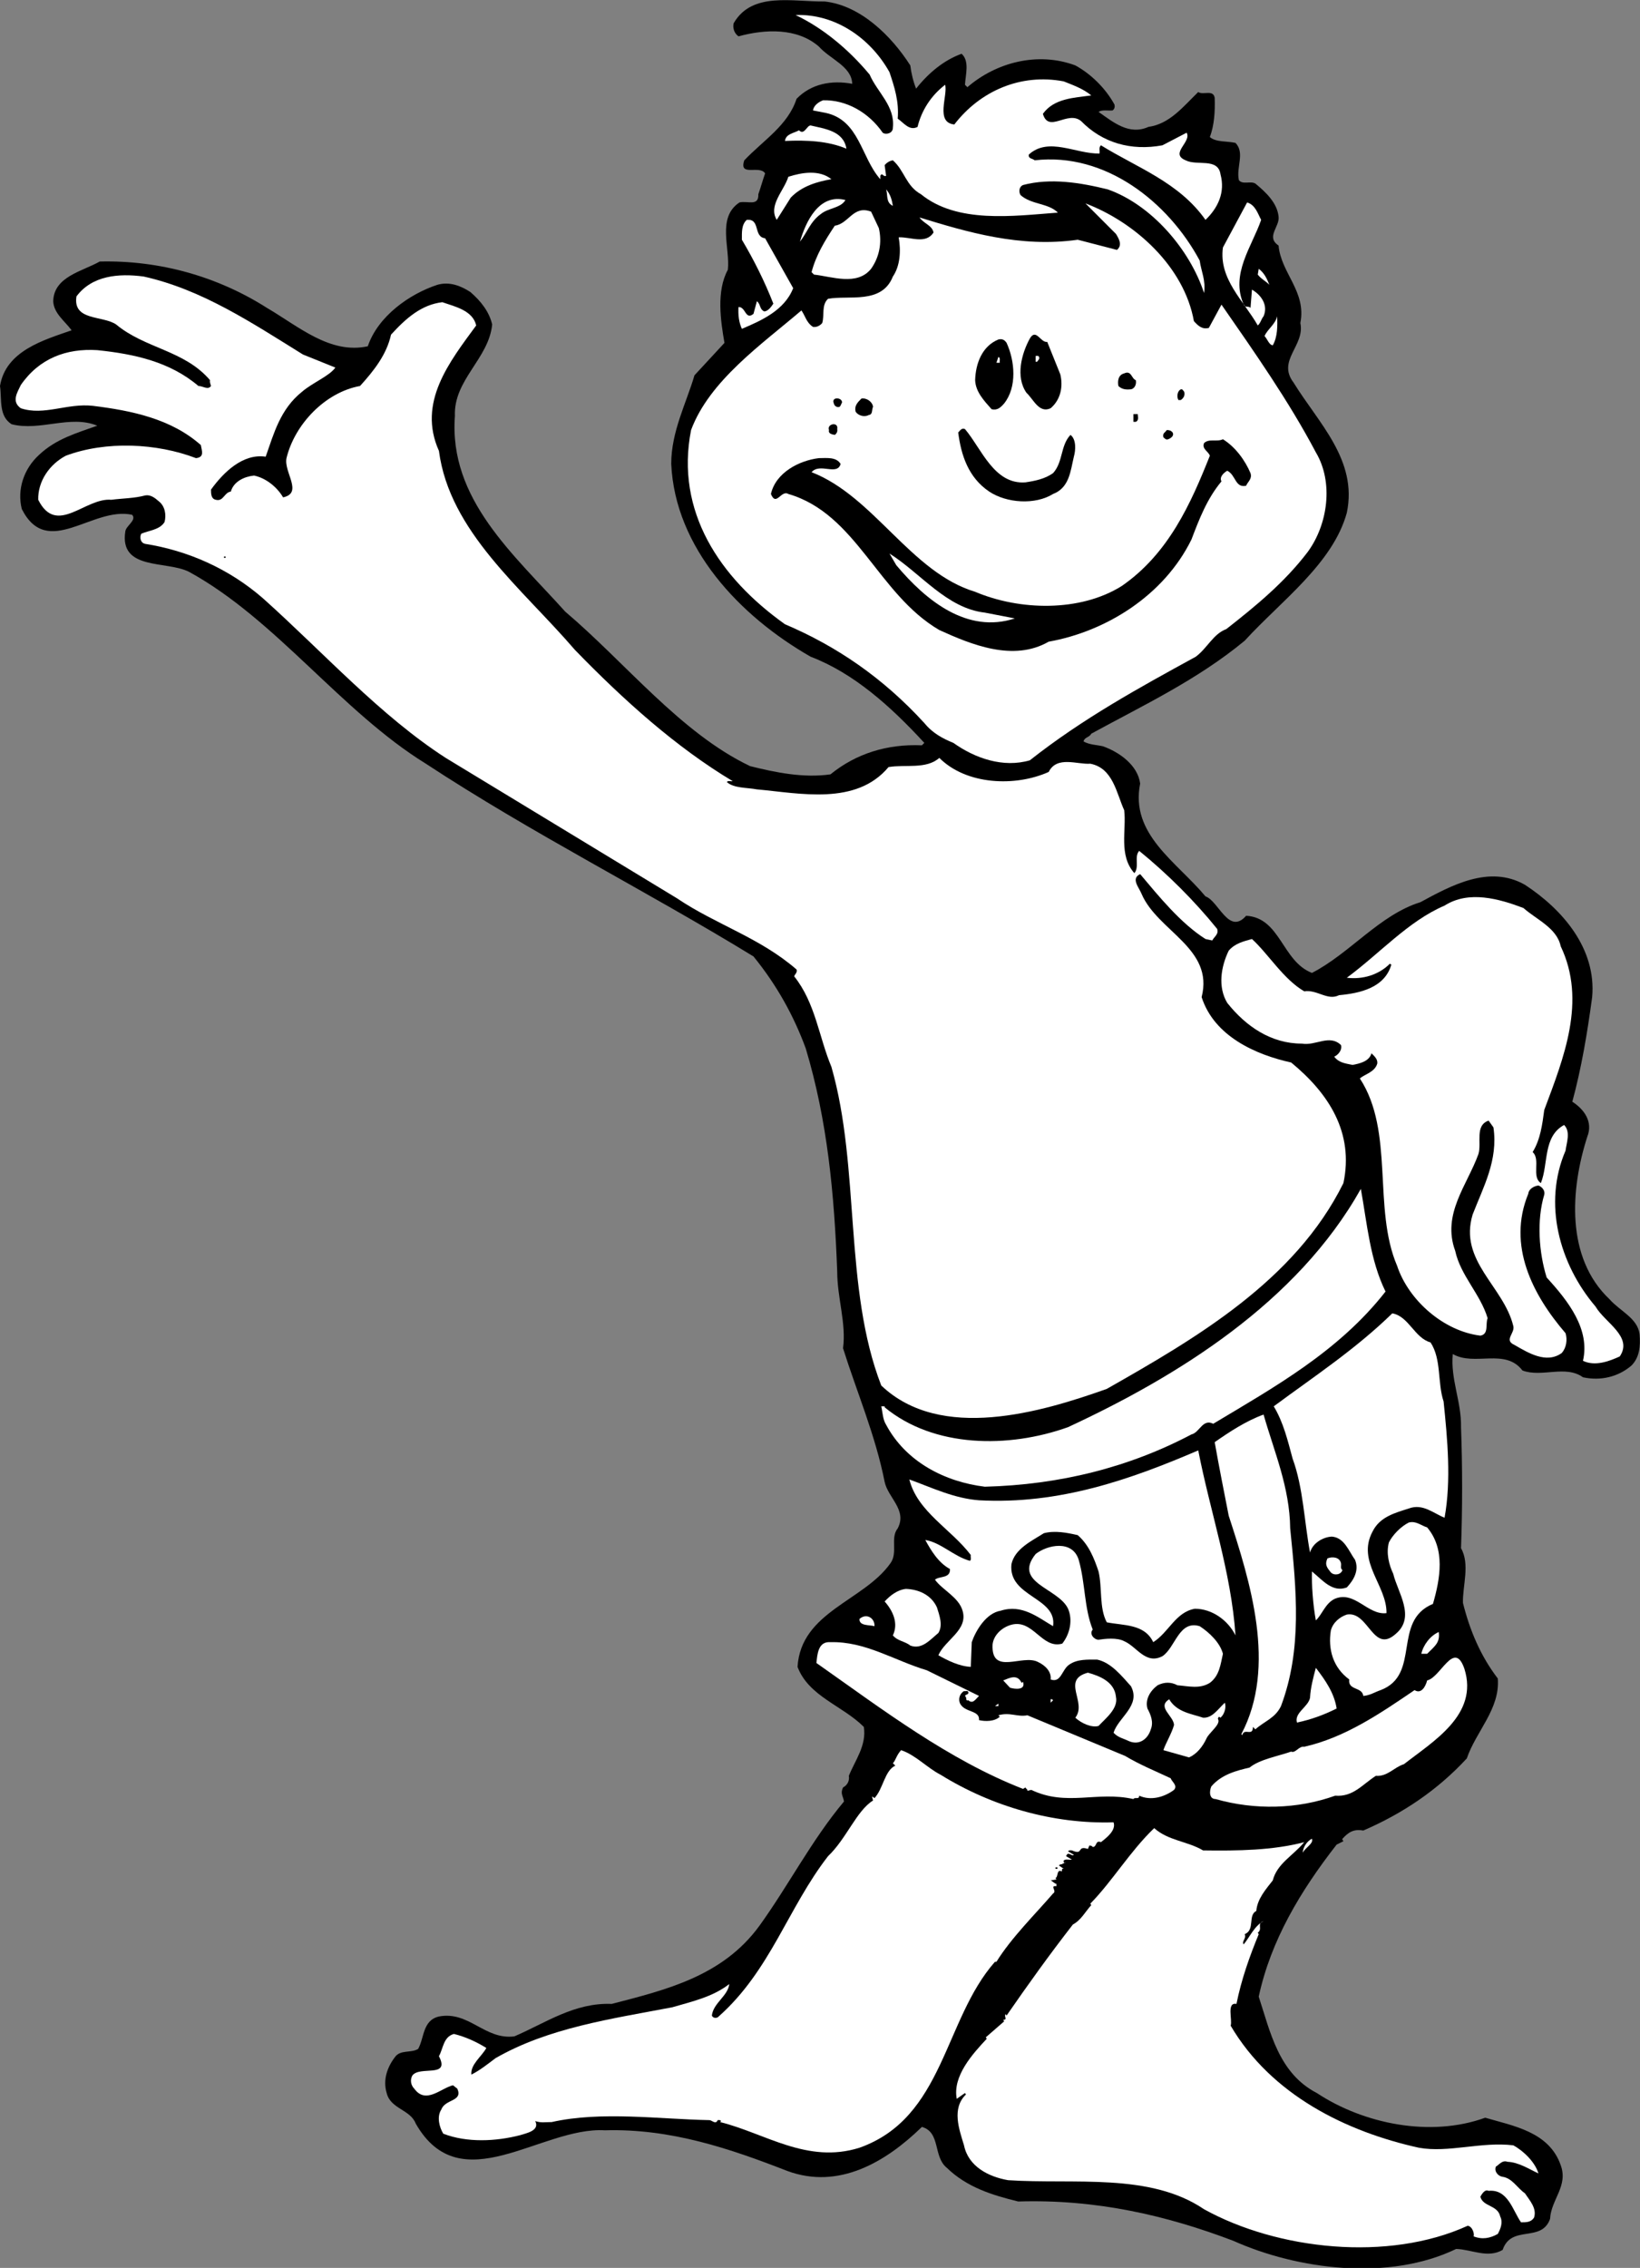 <?xml version="1.0" encoding="UTF-8" standalone="no"?>
<svg
   xmlns:dc="http://purl.org/dc/elements/1.1/"
   xmlns:cc="http://creativecommons.org/ns#"
   xmlns:rdf="http://www.w3.org/1999/02/22-rdf-syntax-ns#"
   xmlns:svg="http://www.w3.org/2000/svg"
   xmlns="http://www.w3.org/2000/svg"
   viewBox="0 0 451.733 624.267"
   height="624.267"
   width="451.733"
   xml:space="preserve"
   id="svg2"
   version="1.1"><rect x="0" y="0" width="451.733" height="624.267" fill="#808080" stroke="none"/><defs
     id="defs6" /><g
     transform="matrix(1.333,0,0,-1.333,0,624.267)"
     id="g10"><g
       transform="scale(0.1)"
       id="g12"><path
         id="path14"
         style="fill:#000000;fill-opacity:1;fill-rule:nonzero;stroke:none"
         d="m 1881,4548.12 c 2,-16 6,-33 12,-48 26,33 58,59 94,72 17,-15 8,-44 7,-64 l 5,-5 c 59,51 145,74 223,45 33,-18 63,-48 81,-81 1,-5 0,-9 -4,-12 -10,-1 -21,2 -29,-3 30,-20.99 63,-49 103,-30.99 44,5.99 72,41.99 103,71.99 10,-6.99 31,6 34,-11.99 1,-29.01 -1,-57.01 -10,-81.01 13,-11 35,-8 53,-12 20,-21 1,-50 7,-76.99 8,-10 24,-1.01 34,-7.01 22,-17.99 45,-40 48,-67.99 3,-21.01 -27,-42.01 0,-60 5,-57.01 58,-95 45,-160 10,-47.01 -49,-77.01 -14,-123.01 51,-83 133,-160 110,-269 -29,-105 -136,-182 -211,-264 -98,-81 -209,-133 -317,-192 -4,-8 -14,-6.99 -16,-16 12,-7 27,-7 40,-10 34,-12 72,-39 77,-77 -21,-105 75,-161 135,-233 27,-9 48,-80.99 84,-40 71,-4 74,-94 136,-118 78,40 140,120 224,146 63,34 142,78 216,36.01 78,-51.01 148,-132.01 139,-232.01 -10,-74 -22,-146 -41,-216 25,-16 43,-41.99 31,-71.99 -35,-109.01 -45,-250 46,-336.01 21,-23.99 58,-38.99 62,-72 2,-25 0,-48 -17,-65 -27,-23 -63,-31.99 -100,-24 -36,26 -85,-1 -125,14 -36,47 -99,8.01 -144,34 -5,-52 18,-98 17,-150.99 3,-79.01 3,-171.01 0,-250 19,-33.01 3,-78.01 4,-113.01 14,-56 36,-109 72,-156 5,-63 -45,-109 -64,-165 -61,-65.999 -133,-113.999 -214,-148.999 -21,3.996 -32,-5 -43,-17 -1,-2 1,-3 2,-5 l -14,-7 c -75,-96 -136,-197.996 -161,-314 24,-73.004 41,-158.004 120,-198.996 97,-64.008 235,-92.004 348,-51.004 58,-17 132,-28.996 156,-98.004 16,-42.996 -20,-70.992 -22,-110.992 -18,-50 -80,-11.004 -98,-64.008 -31,-17.996 -64,1.004 -96,2.004 -139,-67.004 -327,-43 -461,17.004 -137,51.996 -282,85.992 -444,80.992 -53,13.004 -106,29.008 -148,70 -28,23.004 -12,73.004 -51,84.008 -75,-73.004 -172,-130 -278,-91.004 -118,46.004 -241,88 -377,84 -132,7.996 -297.996,-149 -391,14 -10.996,28.996 -51.996,30 -60,63.004 -8,26.996 1,52.996 17,73.996 11.004,16.004 33,8 48,16.996 13.004,23.004 9.004,59.008 43.004,67.004 61.996,12.004 94.996,-49 155.996,-41 65,28.004 124,70 201,67 112,29 229,56.996 305,161.004 60,82.996 108,176.996 175,256.996 -2,12 -8,16 -2,28.996 8,4.004 14,13.003 12,24.003 13,32 37,63 31,101 -44,44.01 -114,63 -137,124.01 7,113.99 137,135.99 192,213.99 16,22 -1,52 15,72 20,38 -20,63 -27,96 -19,96 -57,184 -86,276 7,51 -12,104 -12,158 -6,160 -20,311 -65,461 -25,68.01 -60,131 -108,190 -224,137 -456,253.01 -677,398.01 -175,107.99 -310,297.99 -489,395.99 -46,24.01 -145,2 -132,84.01 2,11.99 24.004,22.99 14.004,33.99 -82.004,18 -175,-93 -228.004,12 -10,40 4,83 36,112 35,33 78,45 120,60 -56,23 -117.996,-12 -177,3 -26.996,17 -20,51 -24,79.01 12.004,72.99 91,95 148.004,115 -14.004,18.99 -37.004,35 -38.004,60 1,50.99 61,61.99 96,81.99 124,3.01 244,-31 346.004,-96 65,-38 130,-95.99 207.996,-79 21,62 86,108.01 144,127 25,7 48.004,-2 68.004,-15 21.996,-18.99 38.996,-41 44.996,-67 -7,-71 -79.996,-114 -77,-189 -12.996,-172 122,-286 228,-404 124,-105 239,-251 382,-318.99 52,-13.01 110,-25 166,-17.01 53,43 117,63 189,60 l 5,5 c -70,76 -146,144 -235,178 -147,84.01 -280,225 -288,398 0,67 31,125 48,183 l 62,67 c -8,46.01 -17,107 7,151.01 5,45 -23,107.99 24,138.99 17,4 40,-8.99 39,17 5,14.01 9,29.01 14,43 -11,18 -55,-8 -43,27 40,42 90,72 108,127 30,31 72,39 115,31 -1,36.01 -46,51.01 -69,77 -45,39 -111,36 -166,21 -10,7 -12,19 -10,27 38,66 122,44 188,45 74,-8 138,-71 177,-132" /><path
         id="path16"
         style="fill:#ffffff;fill-opacity:1;fill-rule:nonzero;stroke:none"
         d="m 1838,4534.12 c 10,-30 20,-60 17,-96 12,-8 24,-26 41,-16.99 8,32.99 27,63.99 57,86.99 6,-21.99 -21,-78 19,-81.99 53,68.99 137,105.99 226,88.99 20,-8 40,-15 57,-28.99 -36,-5 -77,-6.01 -100,-38.01 12,-41 51,8.01 79,-15 44,-45 103,-61.99 168,-50 l 50,26 c 11,-19 -36,-42.99 -2,-57 23,-12 67,6 72,-29 10,-36.99 -5,-69 -31,-94 -55,78 -142,108 -216,154 -5,-4 -2,-11 -3,-16.99 -49,-1.01 -105,35 -146,-2.01 -2,-9 8,-7.99 12,-12 146,17 276,-85.99 341,-207 3,-22 13,-41 9,-67 -29,89 -108,182 -199,214 -57,14.01 -118,24.01 -175,9.01 -9,-4.01 -9,-15 -5,-21.01 23,-20 57,-16 77,-36 -93,-7 -208,-22.99 -283,38 -31,17 -34,49.01 -58,70 -6,-0.99 -12,-4 -17,-10 l 3,-22 c -6,-3 -8,8 -12,0 v -7 c -40,45 -43,122 -113,137 l -26,5 c 1,10 12,18 21,21.01 48,0.99 94,-25 123,-67.01 7,-5 21,-1 21,10 5,45 -32,73 -48,110 -44,53 -98,97 -153,123 82,3 155,-48 194,-118" /><path
         id="path18"
         style="fill:#ffffff;fill-opacity:1;fill-rule:nonzero;stroke:none"
         d="m 1749,4376.13 c -38,15.99 -82,17.99 -127,15.99 2,15 19,16 29,22 11,-11 16,10 24,10 29,-7 68,-11 74,-47.99" /><path
         id="path20"
         style="fill:#ffffff;fill-opacity:1;fill-rule:nonzero;stroke:none"
         d="m 1718,4313.12 c -29,-5 -61,-14 -84,-38 l -29,-46 c -18,30 15,60 24,89 28,9 64,15 89,-5" /><path
         id="path22"
         style="fill:#ffffff;fill-opacity:1;fill-rule:nonzero;stroke:none"
         d="m 1845,4258.12 c -15,7 -10,22 -14,34 9,-10 12,-22 14,-34" /><path
         id="path24"
         style="fill:#ffffff;fill-opacity:1;fill-rule:nonzero;stroke:none"
         d="m 1747,4270.12 c -10,-17 -35,-16 -51,-28.99 -22,-16.01 -28,-38.01 -43,-57.01 12,41 39,100 94,86" /><path
         id="path26"
         style="fill:#ffffff;fill-opacity:1;fill-rule:nonzero;stroke:none"
         d="m 2606,4229.12 c -19,-55 -64,-112 -36,-175 3,-7 11,-2 14,-7 l 3,38 c 19,-11 34,-32 24,-55 -5,-6 -6,-13.99 -12,-18.99 -29,50.99 -81,95.99 -72,160.99 l 50,93 c 17,-5 22,-23 29,-36" /><path
         id="path28"
         style="fill:#ffffff;fill-opacity:1;fill-rule:nonzero;stroke:none"
         d="m 2467,4020.12 c 8,-8.99 17,-18 31,-13.99 l 26,47.99 c 68,-97.99 139,-199 195,-305 37,-62 25,-149 -17,-206 -48,-63 -108,-111.99 -168,-159 -27,-10 -39,-39 -63,-57 -117,-64 -234,-128 -343,-214 -55,-16 -113,4 -158,36 -22,9 -43,20 -60,41 -86,94 -182,159 -288,204 -135,96 -227,233 -194,401 38,102 146,177 228,247 8,-10.99 10,-25 24,-34 7,-1 14,2 19,8.01 5,15.99 -2,36.99 12,50 43,7.99 111,-12.01 134,45.99 15,22 17,53 12,81 25,1 56,-15 72,10 -3,15 -20,18.01 -29,31 98,-30 208,-62.99 327,-46 l 81,-21 c 12,10 4,23 -2,33 l -63,63 c 103,-39 204,-131 224,-243" /><path
         id="path30"
         style="fill:#ffffff;fill-opacity:1;fill-rule:nonzero;stroke:none"
         d="m 1816,4212.12 c 7,-30 1,-60 -16,-84 -29,-36 -81,-16 -118,-11.99 l -5,5 c 9,35 28,65.99 48,95.99 29,4.01 38,43 75,29.01 l 16,-34.01" /><path
         id="path32"
         style="fill:#ffffff;fill-opacity:1;fill-rule:nonzero;stroke:none"
         d="m 1581,4191.13 58,-103.01 c -18,-46 -66,-66.99 -106,-84 -6,13 -8,28 -7,45 15,1 14,-27.99 31,-14 l 7,26.01 c 8,-6.01 5,-16.01 15,-21.01 8,0 15,10 19,16.01 -18,45.99 -40,90 -65,131.99 0,15 -1,31 10,41 29,3 13,-35 38,-37.99" /><path
         id="path34"
         style="fill:#ffffff;fill-opacity:1;fill-rule:nonzero;stroke:none"
         d="m 2623,4095.12 c -8,8 -17,12 -24,21.01 l 2,11.99 c 12,-9 17,-21 22,-33" /><path
         id="path36"
         style="fill:#ffffff;fill-opacity:1;fill-rule:nonzero;stroke:none"
         d="m 626,3951.13 67.004,-27.01 C 680,3906.13 646,3893.12 624,3874.12 c -45,-36 -58,-86 -75,-134 -46.996,7 -86.996,-32 -113,-68 0,-8 0,-19 10,-20.99 16.004,-4.01 17.004,15 31.004,16.99 6,21 27.996,31 47.996,33.01 24,-5 47.004,-23.01 60,-45 42.004,8.99 1,51.99 7.004,80.99 16.996,70 80,136 151.996,149.01 29.004,31.99 55,65 64.004,105.99 30.996,34.01 62.996,62 105.996,67 26,-9 63.004,-17 70,-47.99 -55,-75 -121.996,-159.01 -76.996,-259.01 21.996,-167 170.996,-283 280.996,-410.99 101,-104.01 209,-201.01 326,-271.01 -4,-1 -10,2 -12,-2 15,-13 41,-11 62,-15 89,-8 205,-34 272,46 35,6 78,-5 105,19 56,-56 157,-60 226,-29 17,34 59,15 86,17.01 47,-9.01 54,-61.01 70,-96.01 5,-41 -12,-93 21,-130 11,13 -1,34 10,46.01 58,-47.01 115,-104.01 161,-161.01 4,-11 -6,-16 -10,-23.99 l -14,2.99 c -52,33 -97,89 -135,134 -20,-9 -2,-28 3,-41 33,-77 150,-112 124,-213 26,-81 112,-119 185,-135 78,-64 130,-145 108,-249 -100,-202 -306,-321 -489,-425 -135,-48 -343,-110 -466,7 -78,201 -43,449.01 -103,658 -26,62 -33,132 -77,187 2,5 7,8 5,14.01 -76,65.99 -167,92.99 -247,146.99 l -478,290 c -135,87 -252,217 -377,329 -70.996,62 -155.996,99.01 -244,113 -10,2 -11.996,14 -7.996,21.01 16.996,6.99 37.996,7.99 47.996,23.99 4,15 1,33 -11.996,43 -8.004,7 -17.004,14 -28.004,12 -21.996,-6 -46.996,-6 -70,-8.99 -54,5 -112.996,-76.01 -151,0 -0.996,37.99 23.004,72.99 57,90.99 83,31 188,26 269,-5 18.004,2 12.004,15 10,27 -61,54 -141.996,71 -222.996,81 -53.004,6.01 -101.004,-21 -149,-5 -20,14 -7.004,33 0,48 37.996,55 94,76 157.996,72 77.004,-8 150,-23.99 209,-73.99 9,0 20,-9.01 26,0 -1,3.99 -2.996,7.99 -2,11.99 -53,62 -134,65 -194,115 -27.996,19 -90,7 -81.996,58.01 31.996,42.99 86.996,47.99 139,40.99 121,-27 223.996,-95.99 328.996,-160.99" /><path
         id="path38"
         style="fill:#ffffff;fill-opacity:1;fill-rule:nonzero;stroke:none"
         d="m 2630,3970.12 c -8,1.01 -11,13 -17,19 5,13 23,25 26,41 1,-18.99 1,-43 -9,-60" /><path
         id="path40"
         style="fill:#000000;fill-opacity:1;fill-rule:nonzero;stroke:none"
         d="m 2191,3910.12 c 6,-25 1,-52 -20,-70 -24,-11 -35,18 -50,32 -23,33 -10,81 7,112 13,22.01 22,-9 36,-7 l 27,-67" /><path
         id="path42"
         style="fill:#000000;fill-opacity:1;fill-rule:nonzero;stroke:none"
         d="m 2080,3975.12 c 17,-37 22,-91 -5,-125 -7,-8 -14,-15 -26,-12 -16,18.01 -33,36 -34,60 1,34 14,70 48,84 8,2 13,-0.99 17,-7" /><path
         id="path44"
         style="fill:#ffffff;fill-opacity:1;fill-rule:nonzero;stroke:none"
         d="m 2147,3946.13 c 2,-4.01 -2,-7.01 -4,-10 h -3 v 11.99 c 3,0 6,1 7,-1.99" /><path
         id="path46"
         style="fill:#ffffff;fill-opacity:1;fill-rule:nonzero;stroke:none"
         d="m 2066,3934.12 h -7 l 4,12.01 c 5,-2.01 2,-8.01 3,-12.01" /><path
         id="path48"
         style="fill:#000000;fill-opacity:1;fill-rule:nonzero;stroke:none"
         d="m 2347,3898.12 c 2,-9 -3,-19 -12,-19 -10,-1 -18,1 -24,7.01 -2,10.99 0,22.99 12,25.99 15,7 15,-10.99 24,-14" /><path
         id="path50"
         style="fill:#000000;fill-opacity:1;fill-rule:nonzero;stroke:none"
         d="m 2447,3874.12 c 2,-7 -1,-12.99 -7,-17 h -5 c -4,7 -2,19.01 5,22 4,1 5,-2.99 7,-5" /><path
         id="path52"
         style="fill:#000000;fill-opacity:1;fill-rule:nonzero;stroke:none"
         d="m 1740,3852.12 c -2,-3 -2,-5.99 -5,-9 -6,-1.99 -11,2 -12,7 -6,14 17,13 17,2" /><path
         id="path54"
         style="fill:#000000;fill-opacity:1;fill-rule:nonzero;stroke:none"
         d="m 1804,3843.12 c -3,-6 0,-16 -9,-16.99 -9,-5 -22,-1.01 -27,6.99 -3,12 4,19 12,27 11,2 23,-7 24,-17" /><path
         id="path56"
         style="fill:#000000;fill-opacity:1;fill-rule:nonzero;stroke:none"
         d="m 2351,3828.12 c 0,-5 3,-13 -4,-16 h -5 v 16 h 9" /><path
         id="path58"
         style="fill:#000000;fill-opacity:1;fill-rule:nonzero;stroke:none"
         d="m 1730,3797.12 c 1,-5 -1,-9 -5,-12 -5,1.01 -14,2 -12,10 -5,13 20,18 17,2" /><path
         id="path60"
         style="fill:#000000;fill-opacity:1;fill-rule:nonzero;stroke:none"
         d="m 1994,3797.12 c 34,-40 60,-115 125,-110 20,3 40,7 57,19.01 21,22.99 15,56.99 36,78.99 12,-8.99 11,-31 7,-45 -7,-28.99 -9,-63.99 -43,-77 -37,-23 -96,-19 -132,5 -43,29 -58,75 -64,122 4,4 7,10 14,7" /><path
         id="path62"
         style="fill:#000000;fill-opacity:1;fill-rule:nonzero;stroke:none"
         d="m 2423,3790.12 c 4,-7 -4,-12 -9,-13.99 -5,-2.01 -7,1.99 -10,3.99 -2,9 3,9 7,15 5,0 9,-1 12,-5" /><path
         id="path64"
         style="fill:#000000;fill-opacity:1;fill-rule:nonzero;stroke:none"
         d="m 2584,3706.13 c 4,-12.01 -6,-18.01 -9,-26.01 -23,-5 -21,22 -39,31.01 -7,-4.01 -17,-13.01 -12,-22.01 -30,-36 -46,-77.99 -62,-120 -57,-116 -177,-190 -295,-211 -73,-41.99 -160,-6 -226,24 -127,74.01 -171,240 -312,281 -15,9 -25,-26.99 -36,0 10,44 58,69 99,74 16,0 36,3 45,-12 -7,-25 -43,3 -60,-17 129,-50 205,-206.99 338,-246.99 92,-39.01 217,-42.01 303,11.99 97,67 143,171 182,269 -3,9.01 -17,14.01 -12,26 10,10 27,2 39,8.01 26,-16.01 46,-44.01 57,-70" /><path
         id="path66"
         style="fill:#ffffff;fill-opacity:1;fill-rule:nonzero;stroke:none"
         d="m 2035,3418.12 62,-11.99 c -98,-32.01 -183,35.99 -245,110 l -14,23.99 c 65,-41 118,-113 197,-122" /><path
         id="path68"
         style="fill:#000000;fill-opacity:1;fill-rule:nonzero;stroke:none"
         d="M 463.004,3531.13 H 466 v 2.99 h -2.996 v -2.99" /><path
         id="path70"
         style="fill:#ffffff;fill-opacity:1;fill-rule:nonzero;stroke:none"
         d="m 3225,2729.12 c 54,-112.99 6,-231 -34,-337.99 -4,-30 -8,-61.01 -24,-87.01 17,-15 -3,-51 17,-64 16,40 4,96.01 48,120 14,-13.99 5,-37 3,-53 -47,-109 -13,-234 62,-322 19,-33 78,-62 50,-103 -22,-10 -51,-20.99 -76,-9 15,65 -30,123.01 -75,172 -16,51.01 -21,118 -5,171.01 2,7.99 -4,15.99 -12,18.99 -9,-1 -20,-7 -21,-17 -44,-106.99 9,-209 77,-288 4,-13 2,-30 -8,-41 -32,-22.99 -70,1 -98,17.01 -22,10 2,23.99 -2,38.99 -20,82 -113,134 -84,230 22,57 53,112 43,180 l -10,14 c -29,-10 -14,-46 -21,-69 -23,-63.99 -76,-123.99 -48,-200 11,-51 52,-88.99 67,-138.99 -5,-12.01 3,-33.01 -15,-36.01 -75,9 -148,72 -172,144 -51,119 -5,277.01 -77,387.01 10,8.99 31,12.99 36,30.99 1,9.01 -6,15 -12,21 -5,-16.99 -24,-21 -39,-24 -14,3 -28,4 -38,17.01 7,2.99 17,12.99 14,23.99 -24,23 -52,-2 -81,3 -63,0 -115,35 -154,84 -20,33 -13,75 3,108 13,15 30,19 48,24 34,-31 65,-82.99 108,-107.99 27,3.99 48,-20 72,-8.01 43,4 94,15 108,63.01 l -3,1.99 c -23,-23 -56,-33 -89,-29 68,50 127,117.01 202,149 50,32 113,14 163,-5 27,-24 69,-41 77,-79" /><path
         id="path72"
         style="fill:#ffffff;fill-opacity:1;fill-rule:nonzero;stroke:none"
         d="m 2863,2016.13 c -97,-124.01 -231,-198.01 -356,-273.01 -22,11 -28,-18 -45,-21.99 -129,-68.01 -272,-104.01 -427,-108.01 -82,10 -163,51 -204,128.01 -7,10.99 -7,25 -10,37.99 h 7 v -2 c 102,-84 256,-85 379,-40.99 226,105 473,256.99 605,491.99 13,-71.99 19,-146.99 51,-211.99" /><path
         id="path74"
         style="fill:#ffffff;fill-opacity:1;fill-rule:nonzero;stroke:none"
         d="m 2956,1911.13 c 23,-35 14,-83.01 27,-122.01 8,-77.99 16,-162.99 2,-240 -23,9 -45,30 -74,19 -28,-9 -60,-16.99 -75,-48 -33,-62 30,-111 29,-168 -39,-5 -66,48 -108,29.01 -19,-10 -25,-32.01 -38,-44.01 -6,32 -9,76 -8,101 22,-18 42,-44 72,-33 14,15 26,35 17,57 -13,18 -22,46 -48,48 -19,-1 -40,-13.99 -45,-33 -12,64.01 -14,134.01 -36,194.01 -10,36.99 -19,75 -39,107.99 81,60 168,117.01 245,192.01 34,-6.01 46,-51.01 79,-60" /><path
         id="path76"
         style="fill:#ffffff;fill-opacity:1;fill-rule:nonzero;stroke:none"
         d="m 2611,1762.12 c 22,-77 54,-150 55,-235 13,-128 25,-250 -19,-367 -12,-25 -34,-31 -53,-48 l -5,5 c 0,-20.99 -18,-0.99 -22,-17 l -2,2 c 74,140 18,316 -26,451 -10,51 -20,101 -29,152 30,21.01 65,44 101,57" /><path
         id="path78"
         style="fill:#ffffff;fill-opacity:1;fill-rule:nonzero;stroke:none"
         d="m 2476,1688.12 c 25,-128 68,-251 77,-381.99 -16,31.99 -49,55 -84,55 -40,-7.01 -54,-49.01 -86,-69.01 -18,38 -61,34.01 -96,41 -16,30 -9,71 -17,105 -9,27 -20,55 -43,75 -22,5 -47,10 -70,4 -25,-15.99 -60,-32 -67,-64 -7,-68 95,-68 86,-128 -31,18 -64,46.01 -108,32 -31,-5 -52,-42 -60,-65 l -2,-50.99 c -23,0.99 -48,12.99 -67,23.99 14,32 62,52 50,92 -8,28 -42,43 -57,64.01 9,7.99 32,1.99 31,21.99 -24,13.01 -39,38.01 -51,60 32,-5 59,-34 92,-43 4,2 1,8 2,12 -41,54.01 -110,89.01 -127,156 47,-16.99 92,-39 144,-43 166,-8.99 313,43 453,103" /><path
         id="path80"
         style="fill:#ffffff;fill-opacity:1;fill-rule:nonzero;stroke:none"
         d="m 2949,1529.12 c 38,-45 27,-106 12,-157.99 -85,-35 -24,-146.01 -108,-178.01 -12,-4 -22,-11 -36,-11.99 -2,18.99 -32,10.99 -29,33.99 -34,25 -44,63 -38,101.01 4,15.99 18,27.99 33,32.99 45,8 54,-82 101,-40 42,35 4,86 -5,124 -9,19 -15,43.01 -9,65 8,16 25,33.01 41,41 15,4 25,-6 38,-10" /><path
         id="path82"
         style="fill:#ffffff;fill-opacity:1;fill-rule:nonzero;stroke:none"
         d="m 2229,1462.12 c 14,-49 11,-99 29,-144 -8,-9 3,-21 12,-21 13,2 38,5 53,-3 26,-11 44,-49 79,-31 27,18.01 34,75 77,62 20,-13 42,-33.99 48,-57 -5,-21.99 -7,-45 -27,-60 -21,-13 -43,-6.99 -67,-5 -13,7 -27,7 -41,0 -16,-11.99 -26,-30 -21,-48 7,-13 13,-28 7,-43 -6,-20 -24,-34 -46,-24 -10,5 -22,7 -31,17 10,32 57,56.01 36,96.01 -19,20.99 -41,48.99 -70,55 -20,0 -41,0.99 -57,-10 -16,-10 -17,-39.01 -39,-31.01 2,16.01 -11,29 -26,36.01 -32,16.99 -97,-29.01 -94,35.99 2,20 20,36 39,41 45,12 63,-51 105,-39 16,20 22,49 12,72.01 -20,42.99 -115,52.99 -67,112.99 24,19 76,30 89,-12" /><path
         id="path84"
         style="fill:#ffffff;fill-opacity:1;fill-rule:nonzero;stroke:none"
         d="m 2771,1455.12 c 1,-5 -2,-11 3,-13.99 -3,-10 -17,-12.01 -24,-5 -8,10 -13,15.99 -7,28.99 10,4 25,3 28,-10" /><path
         id="path86"
         style="fill:#ffffff;fill-opacity:1;fill-rule:nonzero;stroke:none"
         d="m 1936,1364.12 c 5,-16 13,-37 3,-52.99 -17,-14.01 -34,-35 -58,-26.01 -11,9 -26,9 -36,21.01 12,25 0,50.99 -17,70 11,11.99 26,23.99 44,25.99 26,-0.99 52,-12 64,-38" /><path
         id="path88"
         style="fill:#ffffff;fill-opacity:1;fill-rule:nonzero;stroke:none"
         d="m 1807,1325.12 c -10,3 -32,0 -31,15 15,13 32,1.01 31,-15" /><path
         id="path90"
         style="fill:#ffffff;fill-opacity:1;fill-rule:nonzero;stroke:none"
         d="m 2949,1268.12 h -12 c 4,18.01 18,37 36,45 3,-21.99 -8,-29 -24,-45" /><path
         id="path92"
         style="fill:#ffffff;fill-opacity:1;fill-rule:nonzero;stroke:none"
         d="m 1915,1234.12 108,-52.99 c -8,-8.01 -13,-17.01 -22,-9.01 -7,-2 -2,5 -7,9.01 2,3.99 8,1.99 7,7.99 -2,4 -6,1 -9,2.01 -10,-6.01 -12,-18.01 -8,-26.01 10,-18.99 41,-13 39,-33.99 13,-3.01 32,-3.01 43,6.99 l -3,3.01 c 24,6.99 39,-4.01 60,0 l 202,-84.01 c 30,-18 62,-30.99 94,-46 3,-8 15,-14.999 7,-24.003 -20,-15 -48,-22.996 -72,-11.996 0,-9 -9,-2 -12,-7 -75,17 -138,-16.004 -211,18.996 l -8,-1.996 c 1,3 -3,4 -4,6.996 l -5,-2.996 c -154,59.999 -289,162.999 -427,259.999 2,17.01 3,45 29,43 72,2 132,-38 199,-58" /><path
         id="path94"
         style="fill:#ffffff;fill-opacity:1;fill-rule:nonzero;stroke:none"
         d="m 3026,1237.12 c 30,-95 -65,-150 -125,-197 -20,-6 -34,-26 -58,-24 -28,-17.999 -47,-44.003 -84,-40.999 -78,-28.004 -166,-30 -247,-7 -14,0 -13,17 -9,26 21,24.999 53,32.999 79,38.999 21,17 57,23.01 86,33.01 9,-4.01 16,11.99 27,10 84,18.99 156,67.99 228,116.99 14,-9 23,8.01 26,20 28,6 56,85 77,24" /><path
         id="path96"
         style="fill:#ffffff;fill-opacity:1;fill-rule:nonzero;stroke:none"
         d="m 2762,1155.12 c -26,-13 -53,-23 -82,-28.99 -6,20 23,31.99 27,50.99 1,21 7,43 12,62 20,-26 38,-52 43,-84" /><path
         id="path98"
         style="fill:#ffffff;fill-opacity:1;fill-rule:nonzero;stroke:none"
         d="m 2306,1179.12 c 5,-24 -21,-44 -36,-60 -14,-4 -35,5 -48,17.01 25,31.99 -30,77.99 26,92.99 25,-7 55,-19 58,-50" /><path
         id="path100"
         style="fill:#ffffff;fill-opacity:1;fill-rule:nonzero;stroke:none"
         d="m 2111,1208.12 3,2 c 6,-18 -18,-15 -27,-12 l -14,15 c 13,5 29,14 38,-5" /><path
         id="path102"
         style="fill:#ffffff;fill-opacity:1;fill-rule:nonzero;stroke:none"
         d="m 2035,1177.12 9,-10 -9,10" /><path
         id="path104"
         style="fill:#ffffff;fill-opacity:1;fill-rule:nonzero;stroke:none"
         d="m 2176,1172.12 -5,-5 v 7 c 3,1 4,-1 5,-2" /><path
         id="path106"
         style="fill:#ffffff;fill-opacity:1;fill-rule:nonzero;stroke:none"
         d="m 2486,1136.13 c 19,-1.01 30,16.99 45,30.99 3,-9 0,-23 -9,-30.99 l -3,1.99 c -1,-1 -3,-3 -2,-5 6,-11 -19,-28 -24,-40 -8,-16.99 -20,-31.99 -36,-39 l -53,15 c 5,15 17,34 22,52.01 -1,18.99 -36,36.99 -10,52.99 16,-27 47,-30 70,-37.99" /><path
         id="path108"
         style="fill:#ffffff;fill-opacity:1;fill-rule:nonzero;stroke:none"
         d="m 2056,1160.12 7,5 v -5 z" /><path
         id="path110"
         style="fill:#ffffff;fill-opacity:1;fill-rule:nonzero;stroke:none"
         d="m 1944,1018.12 c 105,-64.999 232,-101.999 357,-97.999 6,-17 -16,-33.004 -26,-41 -12,5 -8,-10 -17,-10 -2,2.996 -5,2.996 -7,2.996 l -3,-6.996 c -24,8 -8,-14 -33,-3.004 -3,0 -6,1.004 -8,-1.996 l 12,-7 c -4,-5 -12,8.996 -16,-3 l 12,-7 c -6,-1.004 -13,2 -17,-2 -1,-3 1,-4.004 2,-5 l 3,2 -10,-5 c -2,1 -3,-1.004 -5,-2 l 10,-7 c -7,1 -1,-6 -5,-5 -10,4 -6,-12.004 -12,-14 l 2,-3.004 -12,-1.996 c 5,-2 8,-7 12,-7 v -5 c -15,2 2,-10 -7,-15 -37,-43 -86,-91.004 -117,-141.004 h -3 c -106,-120 -105,-321.996 -280,-383.996 -108,-34 -195,30 -288,53.004 l 2,1.996 c -2,3.004 -5,2 -7,2 -4,-10 -12,0 -17,0 -104,1.996 -224,19 -326,-3.996 -15,0 -21,-2.004 -34,1.996 10,-20 -19,-25 -31,-29 -50,-12.996 -110,-16 -159,2.996 -7.996,13.004 -13.996,35 -3.996,50 7.996,22.004 45,16.004 32.996,43.004 l -9,6.996 c -25,-5.992 -56,-40 -80,-6.996 -7,6.996 -8.996,18 -3.996,26.996 15,21.004 78.996,-5.992 55,40 8.996,16.004 8.996,40 31,46.004 24,-6.004 45.996,-16.004 66.996,-29 -10,-17.996 -32.996,-34 -31,-55 18.004,9 34,22.004 50,34 110,63.004 239,81 365,105 41,12 83,21 118,48.004 -3,-25 -33,-39.008 -36,-65 2,-6.004 11,-6.004 14,-2.004 107,95 143,224 226,331 38,36 59,94 93,115 l -2,8 c 2,0 3,-2 5,-3 18,19 21,56.999 43,66.999 l -5,5 c 6,6 7,16 17,27 30,-10 53,-36 82,-51" /><path
         id="path112"
         style="fill:#ffffff;fill-opacity:1;fill-rule:nonzero;stroke:none"
         d="m 2486,862.117 c 72,-0.996 144,0 209,17.004 -23,-28 -56,-44 -65,-79 -14,-18.004 -32,-38.004 -34,-63.004 -18,-8.996 -2,-38.996 -24,-47.996 4,-9 -7,-15 -2,-21 13,16 22,38.004 41,48.004 -15,-5 -1,-16.004 -12,-24.008 l 2,-2.996 c -19,-46 -36,-94 -46,-144 -21,4 -8,-33.004 -12,-45 84,-143.004 239,-218.996 389,-252 61,-11.004 129,13.004 195,5 22,-11.996 45,-35 52,-58 -18,8 -40,23 -64,24 -11,4 -17,-6 -24,-10 -4,-10 5,-20 14,-21 20,-3 30,-23 46,-34 10,-15 25,-31 19,-50 -6,-10 -16,-10 -27,-10 -17,24 -27,69 -67,65 -8,4 -14,-7.004 -17,-12.004 5,-20.992 36,-16.996 41,-40.992 6,-12.004 1,-25 -5,-36.004 -16,-8.996 -32,-12 -50,-5 2,5 -2,20 -12,21.996 -164,-75 -393,-50 -545,34.008 -112,75.992 -269,50.992 -405,60 -40,6.996 -82,27.996 -91,71.996 -10,33.004 -26,76 4,105 l -2,3.004 -17,-12.004 c -9,47.004 33,92.996 62,124 l -2,3.004 38,32.996 -2,2.996 c 10,1.004 1,6.004 5,12.004 l 2,-2.996 c 45,65 88,125 137,187.996 17,9 26,27.004 38,40 l -2,2.996 c 46,47.004 82,108.004 132,156.004 29,-26.004 69,-27 101,-46.004" /><path
         id="path114"
         style="fill:#ffffff;fill-opacity:1;fill-rule:nonzero;stroke:none"
         d="m 2692,857.117 c 0,10 8,24.004 19,29.004 4,-10 -15,-19.004 -19,-29.004" /><path
         id="path116"
         style="fill:#000000;fill-opacity:1;fill-rule:nonzero;stroke:none"
         d="m 2181,824.121 h 4 v 2.996 h -4 v -2.996" /><path
         id="path118"
         style="fill:#000000;fill-opacity:1;fill-rule:nonzero;stroke:none"
         d="m 2567,668.121 -4,-10 4,10" /></g></g></svg>